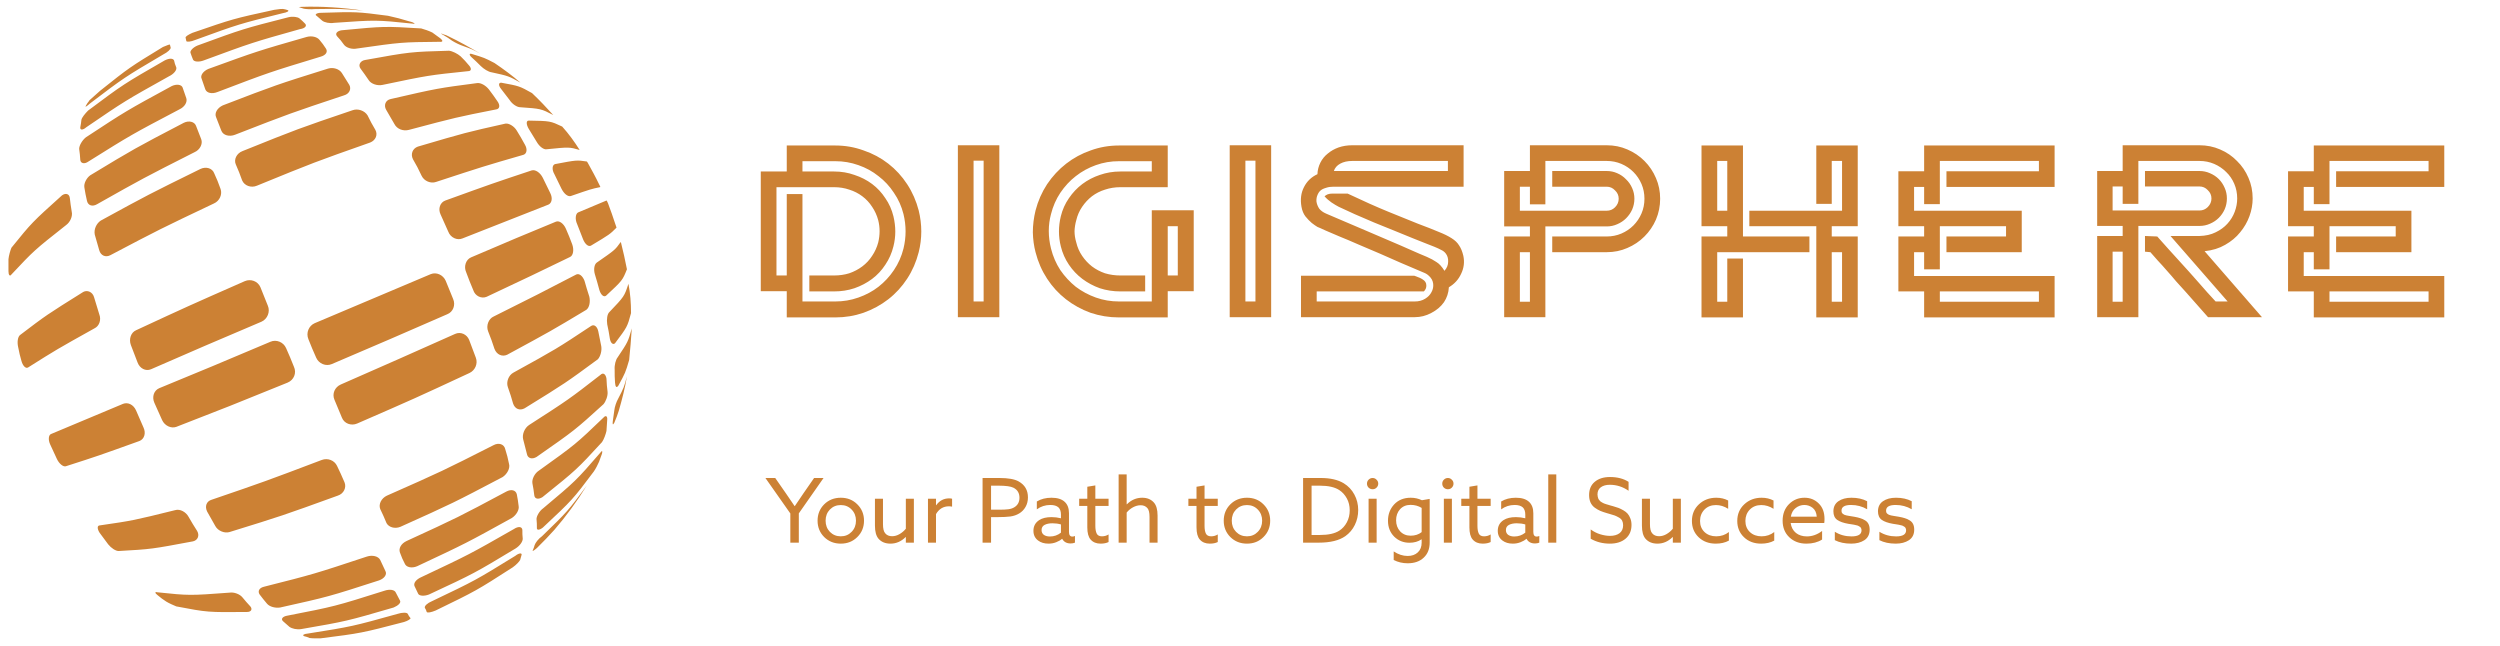 <svg width="182" height="47" viewBox="0 0 182 47" fill="none" xmlns="http://www.w3.org/2000/svg">
<path d="M66.882 15.324C67.132 16.347 67.132 17.359 66.882 18.359C66.703 19.061 66.424 19.704 66.043 20.287C65.662 20.87 65.204 21.37 64.668 21.787C64.132 22.203 63.531 22.531 62.865 22.769C62.21 22.995 61.526 23.108 60.812 23.108H57.276V21.198H55.384V12.485H57.276V10.592H60.812C61.526 10.592 62.21 10.711 62.865 10.95C63.531 11.176 64.132 11.497 64.668 11.914C65.204 12.33 65.662 12.83 66.043 13.413C66.424 13.996 66.703 14.633 66.882 15.324ZM65.775 18.091C65.977 17.258 65.977 16.425 65.775 15.591C65.632 15.02 65.4 14.502 65.079 14.038C64.769 13.562 64.394 13.157 63.954 12.824C63.525 12.479 63.037 12.211 62.49 12.021C61.954 11.83 61.395 11.735 60.812 11.735H58.419V12.485H60.722C61.246 12.485 61.74 12.568 62.204 12.735C62.68 12.89 63.109 13.11 63.49 13.395C63.87 13.681 64.192 14.026 64.454 14.431C64.728 14.824 64.924 15.264 65.043 15.752C65.222 16.502 65.222 17.228 65.043 17.93C64.924 18.418 64.728 18.865 64.454 19.269C64.192 19.674 63.87 20.019 63.49 20.305C63.109 20.59 62.68 20.817 62.204 20.983C61.74 21.138 61.246 21.215 60.722 21.215H58.919V20.055H60.722C61.115 20.055 61.484 20.001 61.829 19.894C62.174 19.775 62.49 19.609 62.776 19.394C63.061 19.18 63.299 18.924 63.49 18.627C63.692 18.329 63.841 18.002 63.936 17.645C64.067 17.097 64.067 16.561 63.936 16.038C63.841 15.681 63.692 15.353 63.49 15.056C63.299 14.758 63.061 14.502 62.776 14.288C62.49 14.074 62.174 13.913 61.829 13.806C61.484 13.687 61.115 13.627 60.722 13.627H56.527V20.055H57.276V14.127H58.419V21.947H60.812C61.395 21.947 61.954 21.852 62.49 21.662C63.037 21.471 63.525 21.209 63.954 20.876C64.394 20.531 64.769 20.126 65.079 19.662C65.4 19.186 65.632 18.662 65.775 18.091ZM69.733 23.09V10.575H72.751V23.09H69.733ZM71.608 21.947V11.699H70.876V21.947H71.608ZM86.903 15.306V21.198H85.011V23.108H81.458C80.744 23.108 80.053 22.995 79.387 22.769C78.732 22.531 78.137 22.203 77.601 21.787C77.066 21.37 76.607 20.87 76.227 20.287C75.846 19.704 75.566 19.061 75.387 18.359C75.268 17.907 75.203 17.424 75.191 16.913C75.191 16.389 75.257 15.859 75.387 15.324C75.566 14.633 75.846 13.996 76.227 13.413C76.619 12.83 77.084 12.33 77.619 11.914C78.155 11.497 78.75 11.176 79.404 10.95C80.059 10.711 80.744 10.592 81.458 10.592H85.011V13.627H81.565C81.172 13.627 80.797 13.687 80.44 13.806C80.095 13.913 79.779 14.074 79.494 14.288C79.22 14.502 78.982 14.758 78.78 15.056C78.577 15.353 78.434 15.681 78.351 16.038C78.28 16.288 78.238 16.55 78.226 16.823C78.226 17.097 78.268 17.371 78.351 17.645C78.434 18.002 78.577 18.329 78.78 18.627C78.982 18.924 79.22 19.18 79.494 19.394C79.779 19.609 80.095 19.775 80.44 19.894C80.797 20.001 81.172 20.055 81.565 20.055H83.368V21.215H81.565C81.041 21.215 80.541 21.138 80.065 20.983C79.601 20.817 79.178 20.59 78.797 20.305C78.417 20.019 78.089 19.674 77.816 19.269C77.542 18.865 77.345 18.418 77.226 17.93C77.048 17.216 77.048 16.49 77.226 15.752C77.345 15.264 77.542 14.824 77.816 14.431C78.089 14.026 78.417 13.681 78.797 13.395C79.178 13.11 79.601 12.89 80.065 12.735C80.541 12.568 81.041 12.485 81.565 12.485H83.85V11.735H81.458C80.874 11.735 80.315 11.83 79.779 12.021C79.244 12.211 78.756 12.479 78.316 12.824C77.887 13.157 77.512 13.562 77.191 14.038C76.881 14.502 76.655 15.02 76.512 15.591C76.298 16.389 76.298 17.222 76.512 18.091C76.655 18.662 76.881 19.186 77.191 19.662C77.512 20.126 77.887 20.531 78.316 20.876C78.756 21.209 79.244 21.471 79.779 21.662C80.315 21.852 80.874 21.947 81.458 21.947H83.85V15.306H86.903ZM85.743 16.466H85.011V20.055H85.743V16.466ZM89.522 23.09V10.575H92.54V23.09H89.522ZM91.397 21.947V11.699H90.665V21.947H91.397ZM106.532 18.627C106.627 19.079 106.573 19.513 106.371 19.93C106.181 20.346 105.883 20.674 105.478 20.912C105.455 21.317 105.335 21.68 105.121 22.001C104.895 22.322 104.586 22.584 104.193 22.787C103.812 22.989 103.413 23.09 102.997 23.09H94.712V20.073H102.961C103.128 20.132 103.253 20.18 103.336 20.216C103.419 20.251 103.497 20.293 103.568 20.341C103.746 20.448 103.836 20.59 103.836 20.769C103.848 20.936 103.788 21.084 103.657 21.215H95.855V21.947H102.997C103.282 21.947 103.532 21.882 103.746 21.751C103.961 21.62 104.115 21.459 104.211 21.269C104.318 21.079 104.359 20.876 104.336 20.662C104.312 20.436 104.205 20.239 104.014 20.073C103.919 19.978 103.794 19.9 103.639 19.841C103.485 19.769 103.33 19.704 103.175 19.644C102.842 19.502 102.437 19.329 101.961 19.127C101.485 18.912 100.985 18.692 100.461 18.466C99.938 18.24 99.42 18.02 98.908 17.805C98.396 17.579 97.932 17.383 97.516 17.216C97.111 17.038 96.778 16.895 96.516 16.788C96.254 16.669 96.123 16.609 96.123 16.609C96.111 16.609 96.04 16.579 95.909 16.52C95.79 16.448 95.653 16.353 95.498 16.234C95.343 16.103 95.189 15.943 95.034 15.752C94.891 15.562 94.796 15.33 94.748 15.056C94.653 14.52 94.712 14.044 94.927 13.627C95.141 13.199 95.468 12.884 95.909 12.681C95.921 12.384 95.992 12.104 96.123 11.842C96.254 11.58 96.432 11.36 96.659 11.182C96.885 10.991 97.147 10.842 97.444 10.735C97.754 10.628 98.087 10.575 98.444 10.575H106.55V13.592H97.087C96.885 13.592 96.712 13.616 96.569 13.663C96.438 13.699 96.331 13.741 96.248 13.788C96.105 13.871 95.998 13.996 95.927 14.163C95.855 14.318 95.825 14.485 95.837 14.663C95.861 14.842 95.927 15.014 96.034 15.181C96.153 15.336 96.325 15.46 96.551 15.556C97.777 16.079 98.837 16.532 99.729 16.913C100.634 17.294 101.384 17.615 101.979 17.877C102.574 18.139 103.02 18.335 103.318 18.466C103.627 18.597 103.812 18.674 103.871 18.698C104.145 18.817 104.377 18.942 104.568 19.073C104.77 19.192 104.967 19.406 105.157 19.716C105.335 19.513 105.425 19.293 105.425 19.055C105.437 18.817 105.377 18.615 105.246 18.448C105.163 18.341 105.056 18.258 104.925 18.198C104.794 18.127 104.627 18.049 104.425 17.966C104.365 17.942 104.199 17.877 103.925 17.77C103.651 17.663 103.306 17.526 102.89 17.359C102.485 17.192 102.033 17.008 101.533 16.805C101.033 16.603 100.533 16.401 100.033 16.198C99.545 15.984 99.075 15.782 98.622 15.591C98.17 15.389 97.783 15.211 97.462 15.056C97.319 14.984 97.141 14.877 96.926 14.735C96.724 14.592 96.557 14.443 96.426 14.288C96.498 14.229 96.575 14.181 96.659 14.145C96.754 14.11 96.873 14.092 97.016 14.092H98.105C99.235 14.627 100.223 15.068 101.068 15.413C101.913 15.758 102.634 16.05 103.229 16.288C103.836 16.514 104.336 16.71 104.728 16.877C105.121 17.032 105.437 17.186 105.675 17.341C105.925 17.496 106.109 17.674 106.228 17.877C106.359 18.067 106.46 18.317 106.532 18.627ZM98.444 11.717C98.099 11.717 97.807 11.783 97.569 11.914C97.331 12.044 97.176 12.223 97.105 12.449H105.407V11.717H98.444ZM116.966 10.575C117.502 10.575 118.002 10.676 118.466 10.878C118.942 11.08 119.359 11.36 119.716 11.717C120.073 12.074 120.353 12.491 120.555 12.967C120.757 13.431 120.859 13.931 120.859 14.467C120.859 15.002 120.757 15.508 120.555 15.984C120.353 16.448 120.073 16.859 119.716 17.216C119.359 17.573 118.942 17.853 118.466 18.055C118.002 18.258 117.502 18.359 116.966 18.359H113.003V17.216H116.966C117.347 17.216 117.704 17.145 118.038 17.002C118.371 16.859 118.663 16.663 118.913 16.413C119.162 16.163 119.359 15.871 119.502 15.538C119.645 15.205 119.716 14.848 119.716 14.467C119.716 14.086 119.645 13.729 119.502 13.395C119.359 13.062 119.162 12.771 118.913 12.521C118.663 12.271 118.371 12.074 118.038 11.931C117.704 11.789 117.347 11.717 116.966 11.717H112.503V14.877H111.378V13.592H110.646V15.341H116.966C117.205 15.341 117.407 15.258 117.573 15.092C117.752 14.913 117.841 14.705 117.841 14.467C117.841 14.229 117.752 14.026 117.573 13.86C117.407 13.681 117.205 13.592 116.966 13.592H113.003V12.449H116.966C117.24 12.449 117.496 12.503 117.734 12.61C117.984 12.717 118.198 12.866 118.377 13.056C118.567 13.235 118.716 13.449 118.823 13.699C118.93 13.937 118.984 14.193 118.984 14.467C118.984 14.74 118.93 15.002 118.823 15.252C118.716 15.49 118.567 15.704 118.377 15.895C118.198 16.073 117.984 16.216 117.734 16.323C117.496 16.431 117.24 16.484 116.966 16.484H112.503V23.09H109.504V17.216H111.378V16.484H109.504V12.449H111.378V10.575H116.966ZM111.378 18.359H110.646V21.965H111.378V18.359ZM125.745 18.823H126.888V23.108H123.87V17.216H125.745V16.466H123.87V10.592H126.888V17.216H131.726V18.359H125.013V21.965H125.745V18.823ZM125.013 15.341H125.745V11.717H125.013V15.341ZM132.226 10.592H135.243V16.466H133.351V17.216H135.243V23.108H132.226V16.466H127.352V15.341H134.101V11.717H133.351V14.842H132.226V10.592ZM134.101 18.359H133.351V21.965H134.101V18.359ZM149.575 10.592V13.61H141.702V12.467H148.433V11.717H141.22V14.86H140.077V13.61H139.345V15.341H147.183V18.359H141.702V17.216H146.04V16.466H141.22V19.609H140.077V18.359H139.345V20.091H149.575V23.108H140.077V21.215H138.202V17.216H140.077V16.466H138.202V12.467H140.077V10.592H149.575ZM141.22 21.215V21.965H148.433V21.215H141.22ZM164.671 23.09H160.744C160.184 22.459 159.643 21.846 159.119 21.251C158.893 21.001 158.661 20.745 158.423 20.483C158.196 20.21 157.97 19.948 157.744 19.698C157.518 19.436 157.298 19.192 157.084 18.966C156.881 18.74 156.703 18.537 156.548 18.359L156.155 18.323V17.18L157.048 17.216C157.595 17.835 158.131 18.43 158.655 19.002C158.881 19.252 159.113 19.507 159.351 19.769C159.589 20.031 159.821 20.293 160.047 20.555C160.285 20.817 160.506 21.067 160.708 21.305C160.922 21.543 161.119 21.757 161.297 21.947H162.172L158.012 17.18H160.119C160.571 17.169 160.964 17.079 161.297 16.913C161.642 16.746 161.928 16.538 162.154 16.288C162.392 16.026 162.571 15.734 162.69 15.413C162.809 15.092 162.868 14.77 162.868 14.449C162.868 14.068 162.797 13.711 162.654 13.378C162.511 13.044 162.315 12.759 162.065 12.521C161.815 12.271 161.523 12.074 161.19 11.931C160.857 11.789 160.5 11.717 160.119 11.717H155.673V14.842H154.53V13.574H153.798V15.324H160.119C160.357 15.324 160.559 15.24 160.726 15.074C160.904 14.895 160.994 14.687 160.994 14.449C160.994 14.211 160.904 14.008 160.726 13.842C160.559 13.663 160.357 13.574 160.119 13.574H156.155V12.449H160.119C160.392 12.449 160.648 12.503 160.886 12.61C161.136 12.717 161.351 12.86 161.529 13.038C161.708 13.217 161.851 13.431 161.958 13.681C162.065 13.919 162.118 14.175 162.118 14.449C162.118 14.723 162.065 14.984 161.958 15.234C161.851 15.472 161.708 15.681 161.529 15.859C161.351 16.038 161.136 16.181 160.886 16.288C160.648 16.395 160.392 16.448 160.119 16.448H155.673V23.09H152.674V17.18H154.53V16.448H152.674V12.449H154.53V10.575H160.119C160.654 10.575 161.154 10.676 161.618 10.878C162.095 11.08 162.505 11.36 162.85 11.717C163.207 12.062 163.487 12.473 163.689 12.949C163.892 13.413 163.993 13.913 163.993 14.449C163.993 14.877 163.916 15.306 163.761 15.734C163.606 16.163 163.38 16.556 163.082 16.913C162.797 17.27 162.434 17.573 161.993 17.823C161.565 18.073 161.065 18.228 160.494 18.287L164.671 23.09ZM154.53 18.323H153.798V21.965H154.53V18.323ZM177.943 10.592V13.61H170.069V12.467H176.8V11.717H169.587V14.86H168.444V13.61H167.712V15.341H175.55V18.359H170.069V17.216H174.408V16.466H169.587V19.609H168.444V18.359H167.712V20.091H177.943V23.108H168.444V21.215H166.57V17.216H168.444V16.466H166.57V12.467H168.444V10.592H177.943ZM169.587 21.215V21.965H176.8V21.215H169.587Z" fill="#CC8134"/>
<path d="M57.536 39.505V37.379L55.722 34.798H56.437L57.237 35.949C57.54 36.391 57.744 36.69 57.848 36.846H57.861C57.987 36.656 58.191 36.354 58.472 35.943L59.266 34.798H59.955L58.154 37.373V39.505H57.536ZM60 39.096C59.68 38.775 59.519 38.379 59.519 37.906C59.519 37.434 59.68 37.037 60 36.716C60.325 36.395 60.728 36.235 61.21 36.235C61.691 36.235 62.092 36.395 62.413 36.716C62.738 37.037 62.9 37.434 62.9 37.906C62.9 38.379 62.738 38.775 62.413 39.096C62.092 39.417 61.691 39.577 61.21 39.577C60.728 39.577 60.325 39.417 60 39.096ZM60.416 37.093C60.208 37.31 60.104 37.581 60.104 37.906C60.104 38.231 60.208 38.502 60.416 38.719C60.629 38.935 60.893 39.044 61.21 39.044C61.526 39.044 61.788 38.935 61.996 38.719C62.209 38.502 62.315 38.231 62.315 37.906C62.315 37.581 62.209 37.31 61.996 37.093C61.788 36.877 61.526 36.768 61.21 36.768C60.893 36.768 60.629 36.877 60.416 37.093ZM63.956 39.219C63.782 39.016 63.696 38.697 63.696 38.264V36.307H64.281V38.153C64.281 38.474 64.333 38.695 64.437 38.816C64.554 38.964 64.723 39.037 64.944 39.037C65.13 39.037 65.312 38.985 65.49 38.881C65.668 38.777 65.82 38.647 65.945 38.491V36.307H66.53V39.505H65.945V39.102L65.932 39.096C65.612 39.417 65.243 39.577 64.827 39.577C64.454 39.577 64.164 39.458 63.956 39.219ZM67.556 39.505V36.307H68.141V36.775L68.154 36.781C68.393 36.447 68.709 36.281 69.104 36.281C69.177 36.281 69.247 36.289 69.312 36.307V36.885C69.243 36.868 69.167 36.859 69.084 36.859C68.677 36.859 68.363 37.048 68.141 37.425V39.505H67.556ZM71.531 39.505V34.798H72.76C73.393 34.798 73.857 34.881 74.152 35.045C74.607 35.297 74.834 35.685 74.834 36.209C74.834 36.469 74.776 36.701 74.659 36.905C74.546 37.104 74.392 37.262 74.197 37.379C74.011 37.492 73.796 37.566 73.553 37.6C73.311 37.631 73.005 37.646 72.637 37.646H72.149V39.505H71.531ZM72.149 37.106H72.715C73.018 37.106 73.25 37.096 73.41 37.074C73.575 37.052 73.718 37.005 73.84 36.931C74.091 36.779 74.217 36.547 74.217 36.235C74.217 35.897 74.071 35.654 73.781 35.507C73.582 35.407 73.224 35.357 72.708 35.357H72.149V37.106ZM76.333 39.577C76.025 39.577 75.772 39.501 75.572 39.349C75.347 39.18 75.234 38.944 75.234 38.641C75.234 38.303 75.375 38.043 75.657 37.861C75.878 37.718 76.177 37.646 76.554 37.646C76.784 37.646 77.011 37.674 77.237 37.73V37.464C77.237 37.23 77.176 37.054 77.055 36.937C76.924 36.82 76.727 36.762 76.463 36.762C76.099 36.762 75.772 36.868 75.481 37.08V36.508C75.78 36.326 76.136 36.235 76.547 36.235C76.972 36.235 77.291 36.333 77.503 36.528C77.716 36.718 77.822 36.998 77.822 37.366V38.725C77.822 38.951 77.904 39.063 78.069 39.063C78.134 39.063 78.197 39.048 78.257 39.018V39.505C78.162 39.544 78.058 39.564 77.945 39.564C77.655 39.564 77.449 39.451 77.328 39.226H77.315C77.211 39.321 77.07 39.404 76.892 39.473C76.719 39.542 76.532 39.577 76.333 39.577ZM76.437 39.057C76.736 39.057 77.002 38.964 77.237 38.777V38.179C77.046 38.123 76.838 38.095 76.612 38.095C76.387 38.095 76.198 38.134 76.047 38.212C75.899 38.29 75.826 38.415 75.826 38.589C75.826 38.74 75.882 38.858 75.995 38.94C76.108 39.018 76.255 39.057 76.437 39.057ZM79.397 39.278C79.236 39.096 79.156 38.801 79.156 38.394V36.833H78.564V36.307H79.156V35.435L79.741 35.338V36.307H80.704V36.833H79.741V38.283C79.741 38.522 79.774 38.708 79.839 38.842C79.904 38.977 80.032 39.044 80.222 39.044C80.4 39.044 80.561 38.998 80.704 38.907V39.46C80.547 39.538 80.355 39.577 80.125 39.577C79.813 39.577 79.57 39.477 79.397 39.278ZM81.436 39.505V34.538H82.021V36.71L82.034 36.716C82.355 36.395 82.728 36.235 83.153 36.235C83.512 36.235 83.796 36.352 84.004 36.586C84.182 36.79 84.271 37.104 84.271 37.529V39.505H83.686V37.639C83.686 37.323 83.634 37.106 83.53 36.989C83.408 36.851 83.246 36.781 83.042 36.781C82.856 36.781 82.669 36.831 82.483 36.931C82.301 37.031 82.147 37.158 82.021 37.314V39.505H81.436ZM87.346 39.278C87.186 39.096 87.106 38.801 87.106 38.394V36.833H86.514V36.307H87.106V35.435L87.691 35.338V36.307H88.653V36.833H87.691V38.283C87.691 38.522 87.723 38.708 87.788 38.842C87.853 38.977 87.981 39.044 88.172 39.044C88.35 39.044 88.51 38.998 88.653 38.907V39.46C88.497 39.538 88.304 39.577 88.074 39.577C87.762 39.577 87.519 39.477 87.346 39.278ZM89.569 39.096C89.249 38.775 89.088 38.379 89.088 37.906C89.088 37.434 89.249 37.037 89.569 36.716C89.894 36.395 90.298 36.235 90.779 36.235C91.26 36.235 91.661 36.395 91.981 36.716C92.307 37.037 92.469 37.434 92.469 37.906C92.469 38.379 92.307 38.775 91.981 39.096C91.661 39.417 91.26 39.577 90.779 39.577C90.298 39.577 89.894 39.417 89.569 39.096ZM89.986 37.093C89.777 37.31 89.673 37.581 89.673 37.906C89.673 38.231 89.777 38.502 89.986 38.719C90.198 38.935 90.462 39.044 90.779 39.044C91.095 39.044 91.357 38.935 91.565 38.719C91.778 38.502 91.884 38.231 91.884 37.906C91.884 37.581 91.778 37.31 91.565 37.093C91.357 36.877 91.095 36.768 90.779 36.768C90.462 36.768 90.198 36.877 89.986 37.093ZM94.865 39.505V34.798H96.159C96.844 34.798 97.399 34.926 97.824 35.182C98.157 35.386 98.415 35.659 98.597 36.001C98.784 36.343 98.877 36.721 98.877 37.132C98.877 37.523 98.795 37.884 98.63 38.218C98.469 38.548 98.24 38.819 97.941 39.031C97.49 39.347 96.844 39.505 96.003 39.505H94.865ZM95.483 38.946H96.101C96.707 38.946 97.174 38.842 97.499 38.634C97.728 38.487 97.912 38.283 98.051 38.023C98.19 37.763 98.259 37.473 98.259 37.152C98.259 36.827 98.19 36.539 98.051 36.287C97.912 36.031 97.73 35.83 97.505 35.682C97.18 35.466 96.707 35.357 96.088 35.357H95.483V38.946ZM99.633 35.5C99.555 35.418 99.516 35.321 99.516 35.208C99.516 35.095 99.555 35 99.633 34.922C99.716 34.839 99.813 34.798 99.926 34.798C100.039 34.798 100.134 34.839 100.212 34.922C100.294 35 100.336 35.095 100.336 35.208C100.336 35.321 100.294 35.418 100.212 35.5C100.134 35.578 100.039 35.617 99.926 35.617C99.813 35.617 99.716 35.578 99.633 35.5ZM99.633 39.505V36.307H100.219V39.505H99.633ZM101.461 40.767V40.143C101.794 40.364 102.133 40.474 102.475 40.474C102.783 40.474 103.03 40.388 103.216 40.214C103.403 40.041 103.496 39.805 103.496 39.505V39.272L103.483 39.265C103.24 39.43 102.95 39.512 102.612 39.512C102.169 39.512 101.797 39.362 101.493 39.063C101.194 38.76 101.045 38.376 101.045 37.913C101.045 37.444 101.194 37.048 101.493 36.723C101.797 36.398 102.2 36.235 102.703 36.235C102.993 36.235 103.264 36.296 103.515 36.417L104.081 36.32V39.492C104.081 39.961 103.936 40.329 103.645 40.598C103.359 40.871 102.969 41.007 102.475 41.007C102.111 41.007 101.773 40.927 101.461 40.767ZM101.636 37.874C101.636 38.199 101.734 38.467 101.929 38.68C102.128 38.892 102.384 38.998 102.696 38.998C103.012 38.998 103.279 38.912 103.496 38.738V36.976C103.257 36.829 102.989 36.755 102.69 36.755C102.373 36.755 102.117 36.861 101.922 37.074C101.732 37.286 101.636 37.553 101.636 37.874ZM105.113 35.5C105.035 35.418 104.996 35.321 104.996 35.208C104.996 35.095 105.035 35 105.113 34.922C105.195 34.839 105.293 34.798 105.406 34.798C105.518 34.798 105.614 34.839 105.692 34.922C105.774 35 105.815 35.095 105.815 35.208C105.815 35.321 105.774 35.418 105.692 35.5C105.614 35.578 105.518 35.617 105.406 35.617C105.293 35.617 105.195 35.578 105.113 35.5ZM105.113 39.505V36.307H105.698V39.505H105.113ZM107.213 39.278C107.053 39.096 106.973 38.801 106.973 38.394V36.833H106.381V36.307H106.973V35.435L107.558 35.338V36.307H108.52V36.833H107.558V38.283C107.558 38.522 107.59 38.708 107.655 38.842C107.72 38.977 107.848 39.044 108.039 39.044C108.217 39.044 108.377 38.998 108.52 38.907V39.46C108.364 39.538 108.171 39.577 107.941 39.577C107.629 39.577 107.387 39.477 107.213 39.278ZM110.137 39.577C109.829 39.577 109.576 39.501 109.376 39.349C109.151 39.18 109.038 38.944 109.038 38.641C109.038 38.303 109.179 38.043 109.461 37.861C109.682 37.718 109.981 37.646 110.358 37.646C110.588 37.646 110.815 37.674 111.041 37.73V37.464C111.041 37.23 110.98 37.054 110.859 36.937C110.729 36.82 110.531 36.762 110.267 36.762C109.903 36.762 109.576 36.868 109.285 37.08V36.508C109.584 36.326 109.94 36.235 110.352 36.235C110.776 36.235 111.095 36.333 111.307 36.528C111.52 36.718 111.626 36.998 111.626 37.366V38.725C111.626 38.951 111.708 39.063 111.873 39.063C111.938 39.063 112.001 39.048 112.061 39.018V39.505C111.966 39.544 111.862 39.564 111.749 39.564C111.459 39.564 111.253 39.451 111.132 39.226H111.119C111.015 39.321 110.874 39.404 110.696 39.473C110.523 39.542 110.336 39.577 110.137 39.577ZM110.241 39.057C110.54 39.057 110.807 38.964 111.041 38.777V38.179C110.85 38.123 110.642 38.095 110.417 38.095C110.191 38.095 110.003 38.134 109.851 38.212C109.704 38.29 109.63 38.415 109.63 38.589C109.63 38.74 109.686 38.858 109.799 38.94C109.912 39.018 110.059 39.057 110.241 39.057ZM112.713 39.505V34.538H113.298V39.505H112.713ZM115.803 39.219V38.543C116.011 38.699 116.241 38.816 116.492 38.894C116.744 38.972 116.982 39.011 117.207 39.011C117.498 39.011 117.73 38.946 117.903 38.816C118.076 38.682 118.163 38.491 118.163 38.244C118.163 38.11 118.139 37.997 118.092 37.906C118.044 37.811 117.959 37.73 117.838 37.666C117.721 37.6 117.621 37.553 117.539 37.523C117.457 37.492 117.32 37.451 117.129 37.399C117.112 37.395 117.097 37.39 117.084 37.386C117.071 37.382 117.056 37.377 117.038 37.373C117.021 37.369 117.006 37.364 116.993 37.36C116.798 37.304 116.633 37.247 116.499 37.191C116.369 37.135 116.234 37.056 116.096 36.957C115.961 36.857 115.859 36.731 115.79 36.58C115.721 36.424 115.686 36.244 115.686 36.04C115.686 35.628 115.823 35.307 116.096 35.078C116.373 34.844 116.744 34.727 117.207 34.727C117.741 34.727 118.191 34.844 118.56 35.078V35.728C118.144 35.438 117.689 35.292 117.194 35.292C116.921 35.292 116.702 35.353 116.538 35.474C116.377 35.592 116.297 35.767 116.297 36.001C116.297 36.057 116.304 36.112 116.317 36.164C116.33 36.216 116.343 36.261 116.356 36.3C116.373 36.339 116.399 36.378 116.434 36.417C116.468 36.452 116.497 36.482 116.518 36.508C116.544 36.53 116.585 36.556 116.642 36.586C116.698 36.612 116.741 36.634 116.772 36.651C116.802 36.664 116.852 36.682 116.921 36.703C116.995 36.725 117.047 36.74 117.077 36.749C117.108 36.757 117.164 36.775 117.246 36.801C117.329 36.822 117.385 36.838 117.415 36.846C117.576 36.89 117.712 36.933 117.825 36.976C117.938 37.02 118.057 37.078 118.183 37.152C118.313 37.226 118.417 37.308 118.495 37.399C118.573 37.49 118.638 37.605 118.69 37.743C118.746 37.882 118.774 38.038 118.774 38.212C118.774 38.636 118.631 38.97 118.345 39.213C118.059 39.456 117.678 39.577 117.201 39.577C116.681 39.577 116.215 39.458 115.803 39.219ZM119.792 39.219C119.619 39.016 119.532 38.697 119.532 38.264V36.307H120.117V38.153C120.117 38.474 120.169 38.695 120.273 38.816C120.39 38.964 120.559 39.037 120.78 39.037C120.967 39.037 121.149 38.985 121.327 38.881C121.504 38.777 121.656 38.647 121.782 38.491V36.307H122.367V39.505H121.782V39.102L121.769 39.096C121.448 39.417 121.079 39.577 120.663 39.577C120.291 39.577 120 39.458 119.792 39.219ZM125.863 38.732V39.356C125.595 39.503 125.276 39.577 124.908 39.577C124.401 39.577 123.984 39.421 123.659 39.109C123.334 38.797 123.172 38.402 123.172 37.926C123.172 37.436 123.341 37.033 123.679 36.716C124.021 36.395 124.444 36.235 124.947 36.235C125.263 36.235 125.551 36.302 125.811 36.437V37.041C125.525 36.859 125.228 36.768 124.921 36.768C124.578 36.768 124.299 36.879 124.082 37.1C123.87 37.321 123.763 37.596 123.763 37.926C123.763 38.255 123.872 38.524 124.088 38.732C124.31 38.94 124.593 39.044 124.94 39.044C125.291 39.044 125.599 38.94 125.863 38.732ZM129.165 38.732V39.356C128.896 39.503 128.578 39.577 128.209 39.577C127.702 39.577 127.286 39.421 126.961 39.109C126.636 38.797 126.473 38.402 126.473 37.926C126.473 37.436 126.642 37.033 126.981 36.716C127.323 36.395 127.746 36.235 128.248 36.235C128.565 36.235 128.853 36.302 129.113 36.437V37.041C128.827 36.859 128.53 36.768 128.222 36.768C127.88 36.768 127.6 36.879 127.384 37.1C127.171 37.321 127.065 37.596 127.065 37.926C127.065 38.255 127.173 38.524 127.39 38.732C127.611 38.94 127.895 39.044 128.242 39.044C128.593 39.044 128.901 38.94 129.165 38.732ZM132.805 38.075H130.36C130.404 38.383 130.531 38.623 130.744 38.797C130.956 38.966 131.223 39.05 131.544 39.05C131.929 39.05 132.298 38.918 132.649 38.654V39.278C132.337 39.477 131.955 39.577 131.505 39.577C131.002 39.577 130.588 39.423 130.263 39.115C129.938 38.808 129.775 38.405 129.775 37.906C129.775 37.416 129.929 37.015 130.237 36.703C130.549 36.391 130.926 36.235 131.368 36.235C131.78 36.235 132.124 36.374 132.402 36.651C132.684 36.924 132.824 37.301 132.824 37.783C132.824 37.9 132.818 37.997 132.805 38.075ZM131.355 36.762C131.125 36.762 130.915 36.836 130.724 36.983C130.538 37.126 130.421 37.336 130.373 37.614H132.259C132.237 37.323 132.137 37.108 131.96 36.97C131.782 36.831 131.58 36.762 131.355 36.762ZM133.575 39.324V38.712C133.935 38.938 134.34 39.05 134.791 39.05C135.277 39.05 135.519 38.903 135.519 38.608C135.519 38.556 135.511 38.511 135.493 38.472C135.48 38.428 135.454 38.392 135.415 38.361C135.376 38.331 135.337 38.307 135.298 38.29C135.264 38.268 135.212 38.251 135.142 38.238C135.073 38.22 135.016 38.207 134.973 38.199C134.93 38.19 134.863 38.179 134.772 38.166C134.681 38.153 134.611 38.142 134.563 38.134C134.208 38.073 133.937 37.978 133.751 37.848C133.564 37.718 133.471 37.507 133.471 37.217C133.476 36.896 133.597 36.653 133.835 36.489C134.078 36.32 134.394 36.235 134.785 36.235C135.227 36.235 135.608 36.32 135.929 36.489V37.074C135.573 36.866 135.183 36.762 134.759 36.762C134.295 36.762 134.063 36.898 134.063 37.171C134.063 37.223 134.069 37.269 134.082 37.308C134.1 37.347 134.126 37.379 134.16 37.406C134.199 37.431 134.236 37.455 134.271 37.477C134.31 37.494 134.362 37.51 134.427 37.523C134.492 37.535 134.548 37.546 134.596 37.555C134.644 37.564 134.709 37.575 134.791 37.587C134.878 37.6 134.945 37.611 134.993 37.62C135.166 37.65 135.311 37.685 135.428 37.724C135.55 37.759 135.664 37.811 135.773 37.88C135.886 37.945 135.97 38.034 136.026 38.147C136.083 38.259 136.111 38.396 136.111 38.556C136.111 38.903 135.981 39.161 135.721 39.33C135.465 39.495 135.146 39.577 134.765 39.577C134.301 39.577 133.905 39.492 133.575 39.324ZM136.82 39.324V38.712C137.18 38.938 137.585 39.05 138.036 39.05C138.521 39.05 138.764 38.903 138.764 38.608C138.764 38.556 138.755 38.511 138.738 38.472C138.725 38.428 138.699 38.392 138.66 38.361C138.621 38.331 138.582 38.307 138.543 38.29C138.508 38.268 138.456 38.251 138.387 38.238C138.317 38.22 138.261 38.207 138.218 38.199C138.174 38.19 138.107 38.179 138.016 38.166C137.925 38.153 137.856 38.142 137.808 38.134C137.453 38.073 137.182 37.978 136.995 37.848C136.809 37.718 136.716 37.507 136.716 37.217C136.72 36.896 136.841 36.653 137.08 36.489C137.323 36.32 137.639 36.235 138.029 36.235C138.471 36.235 138.853 36.32 139.173 36.489V37.074C138.818 36.866 138.428 36.762 138.003 36.762C137.539 36.762 137.307 36.898 137.307 37.171C137.307 37.223 137.314 37.269 137.327 37.308C137.344 37.347 137.37 37.379 137.405 37.406C137.444 37.431 137.481 37.455 137.515 37.477C137.554 37.494 137.606 37.51 137.671 37.523C137.737 37.535 137.793 37.546 137.841 37.555C137.888 37.564 137.953 37.575 138.036 37.587C138.122 37.6 138.189 37.611 138.237 37.62C138.411 37.65 138.556 37.685 138.673 37.724C138.794 37.759 138.909 37.811 139.017 37.88C139.13 37.945 139.215 38.034 139.271 38.147C139.327 38.259 139.355 38.396 139.355 38.556C139.355 38.903 139.225 39.161 138.965 39.33C138.71 39.495 138.391 39.577 138.01 39.577C137.546 39.577 137.149 39.492 136.82 39.324Z" fill="#CC8134"/>
<g clip-path="url(#clip0_381_715)">
<path fill-rule="evenodd" clip-rule="evenodd" d="M11.994 4.396C12.319 4.234 12.59 4.234 12.671 4.396C12.726 4.64 12.726 4.64 12.834 4.911C12.888 5.1 12.644 5.398 12.292 5.56C9.095 7.346 9.095 7.346 6.278 9.267C6.034 9.483 5.817 9.483 5.845 9.267C5.899 8.969 5.899 8.969 5.926 8.726C5.953 8.563 6.197 8.266 6.413 8.049C8.987 6.128 8.987 6.128 11.994 4.396ZM20.988 1.258C21.313 1.176 21.666 1.231 21.801 1.339C21.991 1.501 21.991 1.501 22.207 1.718C22.37 1.88 22.207 2.069 21.828 2.123C18.36 3.098 18.36 3.098 14.839 4.396C14.486 4.532 14.134 4.505 14.053 4.342C13.945 4.072 13.945 4.072 13.863 3.828C13.836 3.693 14.053 3.449 14.378 3.314C17.71 2.096 17.71 2.096 20.988 1.258ZM19.959 0.716C20.257 0.662 20.582 0.635 20.663 0.662C20.799 0.689 20.799 0.689 20.961 0.743C21.07 0.798 20.907 0.906 20.582 0.96C17.412 1.745 17.412 1.745 14.216 2.908C13.89 3.043 13.592 3.071 13.565 2.989C13.538 2.854 13.538 2.854 13.511 2.746C13.484 2.665 13.701 2.529 13.999 2.394C16.979 1.366 16.979 1.366 19.959 0.716ZM7.28 6.615C9.421 4.911 9.421 4.911 11.859 3.422C12.157 3.287 12.4 3.206 12.373 3.26C12.4 3.368 12.4 3.368 12.428 3.476C12.428 3.585 12.211 3.801 11.886 3.963C9.041 5.641 9.041 5.641 6.549 7.535C6.305 7.752 6.17 7.833 6.251 7.698C6.359 7.508 6.359 7.508 6.468 7.373C6.468 7.346 6.495 7.346 6.522 7.292C6.766 7.075 7.009 6.859 7.28 6.615ZM40.358 38.572C39.762 39.221 39.762 39.221 39.085 39.898C38.868 40.087 38.733 40.168 38.787 40.06C38.868 39.87 38.868 39.87 38.922 39.681C38.977 39.519 39.193 39.221 39.464 39.032C41.333 37.219 41.333 37.219 42.715 35.352C42.011 36.488 41.225 37.571 40.358 38.572ZM45.045 29.913C44.909 30.319 44.909 30.319 44.72 30.779C44.611 30.968 44.584 30.914 44.611 30.671C44.666 30.292 44.666 30.292 44.72 29.886C44.747 29.615 44.882 29.236 44.991 29.047C45.424 28.208 45.424 28.208 45.641 27.396C45.505 28.235 45.289 29.074 45.045 29.913ZM45.803 26.206C45.532 27.126 45.532 27.126 45.018 28.073C44.882 28.262 44.801 28.181 44.774 27.856C44.747 27.396 44.747 27.396 44.747 26.909C44.72 26.585 44.828 26.179 44.964 26.016C45.722 24.88 45.722 24.88 45.993 23.906C45.939 24.691 45.885 25.448 45.803 26.206ZM45.939 22.796C45.668 23.798 45.668 23.798 44.774 24.988C44.638 25.123 44.449 24.988 44.395 24.636C44.313 24.122 44.313 24.122 44.205 23.608C44.151 23.256 44.205 22.851 44.367 22.715C45.451 21.579 45.451 21.579 45.749 20.659C45.885 21.335 45.939 22.066 45.939 22.796ZM45.641 19.604C45.316 20.415 45.316 20.415 44.124 21.525C43.961 21.66 43.744 21.471 43.636 21.119C43.474 20.523 43.474 20.523 43.311 19.982C43.203 19.631 43.257 19.252 43.446 19.116C44.774 18.196 44.774 18.196 45.18 17.628C45.18 17.601 45.18 17.628 45.207 17.655C45.37 18.278 45.505 18.927 45.641 19.604ZM44.801 16.329C44.855 16.465 44.882 16.573 44.882 16.573C44.395 17.06 44.395 17.06 43.04 17.872C42.85 18.007 42.58 17.764 42.444 17.412C42.227 16.87 42.227 16.87 42.011 16.302C41.848 15.95 41.902 15.545 42.092 15.463C43.555 14.841 43.555 14.841 44.151 14.598C44.178 14.598 44.205 14.679 44.259 14.787C44.449 15.301 44.638 15.815 44.801 16.329ZM43.609 13.407C43.69 13.542 43.717 13.623 43.69 13.623C43.04 13.759 43.04 13.759 41.55 14.273C41.333 14.327 41.062 14.111 40.873 13.732C40.602 13.191 40.602 13.191 40.358 12.676C40.168 12.352 40.196 12 40.412 11.946C41.983 11.648 41.983 11.648 42.715 11.756C42.742 11.756 42.769 11.838 42.796 11.865C43.094 12.406 43.365 12.893 43.609 13.407ZM42.2 10.918C41.442 10.701 41.442 10.701 39.816 10.864C39.599 10.918 39.275 10.674 39.085 10.349C38.787 9.862 38.787 9.862 38.489 9.375C38.299 9.051 38.299 8.78 38.489 8.78C40.06 8.807 40.06 8.807 40.927 9.213C41.415 9.754 41.821 10.322 42.2 10.918ZM40.277 8.374C39.383 7.914 39.383 7.914 37.866 7.806C37.649 7.806 37.297 7.589 37.107 7.292C36.782 6.859 36.782 6.859 36.484 6.48C36.267 6.209 36.294 6.02 36.484 6.02C37.812 6.263 37.812 6.263 38.733 6.778C39.275 7.292 39.789 7.833 40.277 8.374ZM37.893 6.02C37.026 5.533 37.026 5.533 35.78 5.262C35.563 5.235 35.211 5.019 34.994 4.802C34.669 4.478 34.669 4.478 34.344 4.18C34.127 3.991 34.154 3.855 34.371 3.936C35.265 4.207 35.265 4.207 35.996 4.586C36.674 5.046 37.297 5.506 37.893 6.02ZM34.967 3.909C34.371 3.585 34.371 3.585 33.694 3.341C33.45 3.26 33.125 3.098 32.908 2.962C32.61 2.746 32.61 2.746 32.285 2.556C32.068 2.448 32.068 2.394 32.285 2.502C32.475 2.556 32.475 2.556 32.637 2.638C33.423 3.016 34.209 3.449 34.967 3.909ZM29.793 1.555C29.901 1.582 29.928 1.582 30.064 1.636C30.253 1.745 30.226 1.745 30.009 1.718C27.382 1.447 27.382 1.447 24.32 1.663C23.995 1.718 23.616 1.636 23.453 1.501C23.237 1.312 23.237 1.312 23.047 1.149C22.885 1.068 23.047 0.933 23.372 0.933C25.973 0.852 25.973 0.852 28.248 1.149C28.763 1.258 29.278 1.393 29.793 1.555ZM26.433 0.771C24.754 0.635 24.754 0.635 22.912 0.662C22.614 0.689 22.262 0.662 22.126 0.635C21.936 0.581 21.936 0.581 21.774 0.527C21.693 0.527 21.747 0.527 21.909 0.5C23.453 0.446 24.971 0.554 26.433 0.771ZM28.953 44.687C29.278 44.579 29.63 44.579 29.684 44.687C29.766 44.849 29.766 44.849 29.874 44.985C29.955 45.039 29.684 45.201 29.413 45.282C26.298 46.094 26.298 46.094 23.318 46.473C23.02 46.473 22.668 46.473 22.532 46.446C22.343 46.365 22.343 46.365 22.126 46.31C21.991 46.229 22.126 46.148 22.424 46.121C25.648 45.607 25.648 45.607 28.953 44.687ZM37.514 40.466C37.785 40.249 38.001 40.249 37.974 40.385C37.92 40.574 37.92 40.574 37.866 40.764C37.812 40.872 37.595 41.115 37.324 41.305C34.669 43.009 34.669 43.009 31.716 44.444C31.391 44.579 31.12 44.633 31.066 44.552C31.012 44.389 31.012 44.389 30.93 44.254C30.876 44.119 31.12 43.902 31.445 43.767C34.615 42.252 34.615 42.252 37.514 40.466ZM27.978 43.009C28.357 42.874 28.736 42.928 28.817 43.145C28.98 43.442 28.98 43.442 29.115 43.713C29.224 43.875 28.98 44.092 28.655 44.227C25.214 45.228 25.214 45.228 21.936 45.796C21.611 45.85 21.259 45.769 21.07 45.634C20.853 45.445 20.853 45.445 20.609 45.228C20.419 45.066 20.582 44.876 20.907 44.822C24.375 44.146 24.375 44.146 27.978 43.009ZM37.405 38.518C37.73 38.301 38.001 38.328 38.028 38.572C38.028 38.896 38.028 38.896 38.055 39.221C38.055 39.438 37.839 39.735 37.541 39.925C34.534 41.738 34.534 41.738 31.229 43.28C30.876 43.415 30.524 43.388 30.443 43.226C30.307 42.955 30.307 42.955 30.172 42.658C30.091 42.441 30.307 42.17 30.687 42.008C34.181 40.358 34.181 40.358 37.405 38.518ZM43.69 32.971C43.826 32.781 43.88 32.808 43.826 33.025C43.717 33.322 43.717 33.322 43.609 33.62C43.528 33.809 43.365 34.134 43.23 34.324C41.685 36.38 41.685 36.38 39.518 38.409C39.275 38.599 39.058 38.626 39.085 38.409C39.085 38.112 39.085 38.112 39.058 37.787C39.058 37.571 39.275 37.192 39.545 37.002C41.929 35 41.929 35 43.69 32.971ZM16.708 43.145C17.033 43.09 17.466 43.253 17.656 43.496C17.927 43.821 17.927 43.821 18.225 44.146C18.387 44.335 18.306 44.552 17.981 44.552C15.11 44.579 15.11 44.579 12.834 44.146C12.644 44.065 12.319 43.929 12.102 43.794C11.777 43.578 11.777 43.578 11.479 43.334C11.263 43.172 11.263 43.063 11.452 43.118C13.782 43.361 13.782 43.361 16.708 43.145ZM26.704 40.52C27.111 40.385 27.544 40.493 27.68 40.764C27.869 41.169 27.869 41.169 28.059 41.575C28.194 41.819 27.978 42.116 27.598 42.252C23.914 43.442 23.914 43.442 20.392 44.227C20.04 44.281 19.634 44.173 19.444 43.956C19.173 43.632 19.173 43.632 18.902 43.28C18.74 43.036 18.875 42.793 19.227 42.712C22.858 41.792 22.858 41.792 26.704 40.52ZM36.863 35.785C37.216 35.595 37.541 35.676 37.622 35.974C37.703 36.407 37.703 36.407 37.757 36.84C37.812 37.111 37.595 37.489 37.27 37.706C33.938 39.546 33.938 39.546 30.362 41.224C29.982 41.386 29.576 41.305 29.468 41.034C29.278 40.655 29.278 40.655 29.115 40.222C29.007 39.925 29.197 39.573 29.603 39.383C33.369 37.652 33.369 37.652 36.863 35.785ZM43.934 30.4C44.097 30.21 44.232 30.292 44.205 30.562C44.178 30.968 44.178 30.968 44.151 31.374C44.097 31.618 43.961 31.996 43.826 32.186C41.983 34.188 41.983 34.188 39.491 36.191C39.193 36.38 38.922 36.326 38.895 36.055C38.841 35.622 38.841 35.622 38.76 35.189C38.706 34.892 38.922 34.459 39.22 34.269C41.902 32.348 41.902 32.348 43.934 30.4ZM35.942 32.402C36.294 32.213 36.701 32.321 36.782 32.7C36.945 33.241 36.945 33.241 37.053 33.755C37.161 34.08 36.918 34.513 36.593 34.729C32.989 36.623 32.989 36.623 29.142 38.355C28.736 38.518 28.303 38.382 28.14 38.085C27.923 37.571 27.924 37.571 27.68 37.056C27.544 36.705 27.761 36.272 28.167 36.082C32.204 34.296 32.204 34.296 35.942 32.402ZM43.717 27.288C43.907 27.099 44.097 27.234 44.151 27.559C44.178 28.073 44.178 28.073 44.232 28.533C44.259 28.831 44.097 29.236 43.934 29.426C41.848 31.32 41.848 31.32 39.058 33.268C38.733 33.458 38.408 33.376 38.353 33.025C38.218 32.511 38.218 32.511 38.083 31.969C38.001 31.618 38.191 31.158 38.516 30.941C41.415 29.074 41.415 29.074 43.717 27.288ZM12.753 37.138C13.105 37.029 13.538 37.273 13.728 37.625C14.026 38.139 14.026 38.139 14.351 38.653C14.541 38.978 14.405 39.329 14.053 39.41C11.019 39.979 11.019 39.979 8.635 40.114C8.418 40.114 8.093 39.898 7.876 39.627C7.578 39.221 7.578 39.221 7.253 38.788C7.064 38.49 7.064 38.247 7.28 38.247C9.691 37.895 9.691 37.895 12.753 37.138ZM23.426 33.485C23.86 33.322 24.348 33.512 24.537 33.918C24.808 34.486 24.808 34.486 25.079 35.108C25.241 35.487 25.025 35.947 24.591 36.082C20.555 37.544 20.555 37.544 16.708 38.734C16.356 38.842 15.868 38.653 15.678 38.301C15.38 37.787 15.38 37.787 15.082 37.246C14.893 36.867 15.028 36.488 15.408 36.38C19.282 35.054 19.282 35.054 23.426 33.485ZM43.013 23.744C43.23 23.581 43.474 23.744 43.555 24.122C43.663 24.663 43.663 24.663 43.772 25.205C43.826 25.529 43.717 25.935 43.528 26.152C41.171 27.884 41.171 27.884 38.191 29.724C37.839 29.913 37.486 29.778 37.351 29.372C37.188 28.803 37.188 28.803 36.972 28.181C36.836 27.802 37.026 27.315 37.378 27.126C40.521 25.394 40.521 25.394 43.013 23.744ZM33.125 24.312C33.531 24.122 33.992 24.339 34.154 24.745C34.398 25.394 34.398 25.394 34.642 26.044C34.804 26.476 34.588 26.963 34.181 27.153C30.226 28.993 30.226 28.993 26 30.833C25.567 31.022 25.052 30.833 24.889 30.4C24.618 29.75 24.618 29.75 24.348 29.101C24.158 28.668 24.375 28.181 24.808 27.992C29.061 26.125 29.061 26.125 33.125 24.312ZM41.902 20.009C42.146 19.847 42.417 20.09 42.552 20.442C42.715 21.011 42.715 21.011 42.905 21.606C42.986 21.985 42.905 22.39 42.688 22.553C40.114 24.095 40.114 24.095 36.918 25.827C36.565 25.989 36.159 25.827 35.996 25.394C35.78 24.745 35.78 24.745 35.536 24.122C35.373 23.716 35.563 23.202 35.942 23.04C39.247 21.389 39.247 21.389 41.902 20.009ZM8.96 29.399C9.312 29.264 9.719 29.453 9.908 29.886C10.179 30.508 10.179 30.508 10.45 31.131C10.64 31.536 10.504 31.969 10.152 32.105C7.145 33.187 7.145 33.187 4.788 33.945C4.598 33.999 4.3 33.755 4.138 33.404C3.894 32.889 3.894 32.889 3.65 32.348C3.488 31.996 3.542 31.645 3.731 31.59C6.007 30.643 6.007 30.643 8.96 29.399ZM19.688 24.88C20.121 24.691 20.636 24.907 20.826 25.34C21.124 26.016 21.124 26.016 21.395 26.693C21.611 27.153 21.395 27.667 20.934 27.856C16.735 29.561 16.735 29.561 12.834 31.076C12.455 31.212 11.994 30.995 11.805 30.589C11.507 29.94 11.507 29.94 11.236 29.318C11.046 28.885 11.209 28.425 11.588 28.262C15.462 26.666 15.462 26.666 19.688 24.88ZM31.364 19.955C31.77 19.793 32.258 20.009 32.448 20.442C32.718 21.119 32.718 21.119 32.989 21.768C33.179 22.201 32.989 22.715 32.556 22.878C28.465 24.663 28.465 24.663 24.158 26.503C23.724 26.693 23.21 26.476 23.02 26.044C22.722 25.367 22.722 25.367 22.451 24.691C22.262 24.23 22.478 23.716 22.912 23.527C27.219 21.714 27.219 21.714 31.364 19.955ZM40.466 16.14C40.71 16.032 41.035 16.275 41.198 16.654C41.442 17.222 41.442 17.222 41.658 17.791C41.794 18.169 41.74 18.602 41.496 18.71C38.76 20.036 38.76 20.036 35.428 21.606C35.048 21.768 34.588 21.552 34.452 21.119C34.181 20.469 34.181 20.469 33.938 19.82C33.748 19.414 33.91 18.9 34.29 18.738C37.649 17.303 37.649 17.303 40.466 16.14ZM17.819 20.469C18.252 20.28 18.767 20.469 18.956 20.902C19.227 21.579 19.227 21.579 19.498 22.255C19.688 22.688 19.471 23.229 19.038 23.419C14.839 25.205 14.839 25.205 10.992 26.882C10.613 27.045 10.179 26.828 10.017 26.395C9.773 25.773 9.773 25.773 9.529 25.123C9.366 24.691 9.529 24.203 9.908 24.041C13.701 22.282 13.701 22.282 17.819 20.469ZM38.706 12.406C38.977 12.325 39.329 12.568 39.518 12.947C39.789 13.488 39.789 13.488 40.06 14.056C40.25 14.435 40.168 14.787 39.925 14.895C37.107 16.005 37.107 16.005 33.667 17.358C33.287 17.52 32.8 17.303 32.637 16.87C32.339 16.221 32.339 16.221 32.068 15.599C31.879 15.193 32.041 14.733 32.42 14.598C35.861 13.353 35.861 13.353 38.706 12.406ZM6.061 21.254C6.359 21.092 6.739 21.254 6.847 21.633C7.037 22.255 7.037 22.255 7.226 22.878C7.389 23.284 7.226 23.744 6.874 23.906C4.111 25.448 4.111 25.448 2.052 26.747C1.889 26.855 1.673 26.666 1.564 26.287C1.429 25.8 1.429 25.8 1.32 25.259C1.239 24.907 1.293 24.528 1.456 24.393C3.379 22.932 3.379 22.932 6.061 21.254ZM36.809 8.996C37.053 8.969 37.432 9.186 37.622 9.511C37.92 9.998 37.92 9.998 38.218 10.539C38.408 10.864 38.353 11.188 38.11 11.269C35.211 12.108 35.211 12.108 31.743 13.245C31.364 13.38 30.876 13.191 30.687 12.785C30.389 12.162 30.389 12.162 30.064 11.594C29.874 11.215 30.037 10.809 30.416 10.674C33.91 9.646 33.91 9.646 36.809 8.996ZM14.595 12.298C15.001 12.108 15.462 12.243 15.597 12.622C15.841 13.164 15.841 13.164 16.058 13.759C16.193 14.138 16.003 14.625 15.57 14.814C11.642 16.681 11.642 16.681 8.039 18.575C7.687 18.765 7.335 18.602 7.226 18.224C7.064 17.655 7.064 17.655 6.901 17.087C6.82 16.708 7.009 16.275 7.335 16.059C10.802 14.165 10.802 14.165 14.595 12.298ZM25.675 8.022C26.054 7.887 26.542 8.049 26.759 8.401C27.029 8.942 27.029 8.942 27.328 9.456C27.517 9.808 27.355 10.214 26.948 10.376C22.885 11.81 22.885 11.81 18.713 13.515C18.279 13.705 17.791 13.515 17.629 13.136C17.412 12.541 17.412 12.541 17.168 11.973C17.006 11.621 17.223 11.161 17.656 10.999C21.693 9.375 21.693 9.375 25.675 8.022ZM34.75 6.047C35.021 6.02 35.373 6.236 35.59 6.507C35.915 6.94 35.915 6.94 36.213 7.373C36.43 7.671 36.376 7.941 36.105 7.968C33.233 8.536 33.233 8.536 29.766 9.456C29.359 9.565 28.899 9.402 28.709 9.023C28.411 8.509 28.411 8.509 28.113 7.995C27.924 7.671 28.059 7.292 28.438 7.211C31.852 6.426 31.852 6.426 34.75 6.047ZM4.517 14.219C4.788 14.029 5.059 14.111 5.086 14.435C5.14 14.895 5.14 14.895 5.221 15.409C5.303 15.734 5.113 16.167 4.815 16.384C2.485 18.224 2.485 18.224 0.833 19.982C0.724 20.145 0.616 20.036 0.616 19.739C0.616 19.306 0.616 19.306 0.616 18.873C0.643 18.602 0.751 18.224 0.833 18.034C2.323 16.194 2.323 16.194 4.517 14.219ZM13.376 8.942C13.755 8.753 14.161 8.861 14.27 9.159C14.459 9.646 14.459 9.646 14.649 10.133C14.784 10.485 14.541 10.918 14.161 11.08C10.423 12.974 10.423 12.974 7.064 14.868C6.739 15.058 6.413 14.976 6.332 14.625C6.224 14.138 6.224 14.138 6.143 13.65C6.088 13.353 6.305 12.947 6.576 12.758C9.8 10.809 9.8 10.809 13.376 8.942ZM23.887 4.992C24.266 4.883 24.7 5.019 24.889 5.316C25.16 5.749 25.16 5.749 25.431 6.182C25.594 6.48 25.431 6.832 25.052 6.94C21.151 8.239 21.151 8.239 17.114 9.808C16.708 9.971 16.247 9.862 16.112 9.511C15.922 9.023 15.922 9.023 15.733 8.536C15.597 8.239 15.814 7.86 16.22 7.671C20.094 6.182 20.094 6.182 23.887 4.992ZM32.691 3.693C32.935 3.72 33.315 3.909 33.531 4.099C33.856 4.423 33.856 4.423 34.154 4.775C34.344 4.992 34.317 5.181 34.073 5.181C31.201 5.479 31.201 5.479 27.842 6.182C27.463 6.263 27.002 6.101 26.84 5.831C26.542 5.398 26.542 5.398 26.244 4.992C26.054 4.721 26.244 4.423 26.569 4.369C29.874 3.774 29.874 3.774 32.691 3.693ZM12.509 6.263C12.861 6.101 13.213 6.155 13.294 6.372C13.43 6.751 13.43 6.751 13.565 7.156C13.647 7.427 13.457 7.779 13.051 7.968C9.556 9.808 9.556 9.808 6.441 11.756C6.143 11.973 5.872 11.892 5.845 11.648C5.817 11.242 5.817 11.242 5.763 10.836C5.763 10.593 5.98 10.214 6.251 9.998C9.177 8.076 9.177 8.076 12.509 6.263ZM22.316 2.692C22.695 2.583 23.101 2.692 23.264 2.908C23.508 3.206 23.508 3.206 23.724 3.531C23.887 3.774 23.724 4.018 23.345 4.126C19.607 5.262 19.607 5.262 15.841 6.696C15.435 6.859 15.055 6.778 14.947 6.507C14.812 6.128 14.812 6.128 14.676 5.722C14.568 5.506 14.784 5.181 15.164 5.019C18.74 3.72 18.74 3.72 22.316 2.692ZM30.66 2.069C30.876 2.123 31.256 2.259 31.472 2.367C31.77 2.583 31.77 2.583 32.068 2.8C32.258 2.962 32.258 3.071 31.987 3.043C29.224 3.071 29.224 3.071 26 3.531C25.621 3.612 25.187 3.476 25.025 3.233C24.808 2.935 24.808 2.935 24.537 2.638C24.375 2.448 24.537 2.259 24.862 2.205C27.978 1.907 27.978 1.907 30.66 2.069Z" fill="#CC8134"/>
</g>
<defs>
<clipPath id="clip0_381_715">
<rect width="45.35" height="46" fill="white" transform="translate(0.616 0.5)"/>
</clipPath>
</defs>
</svg>
